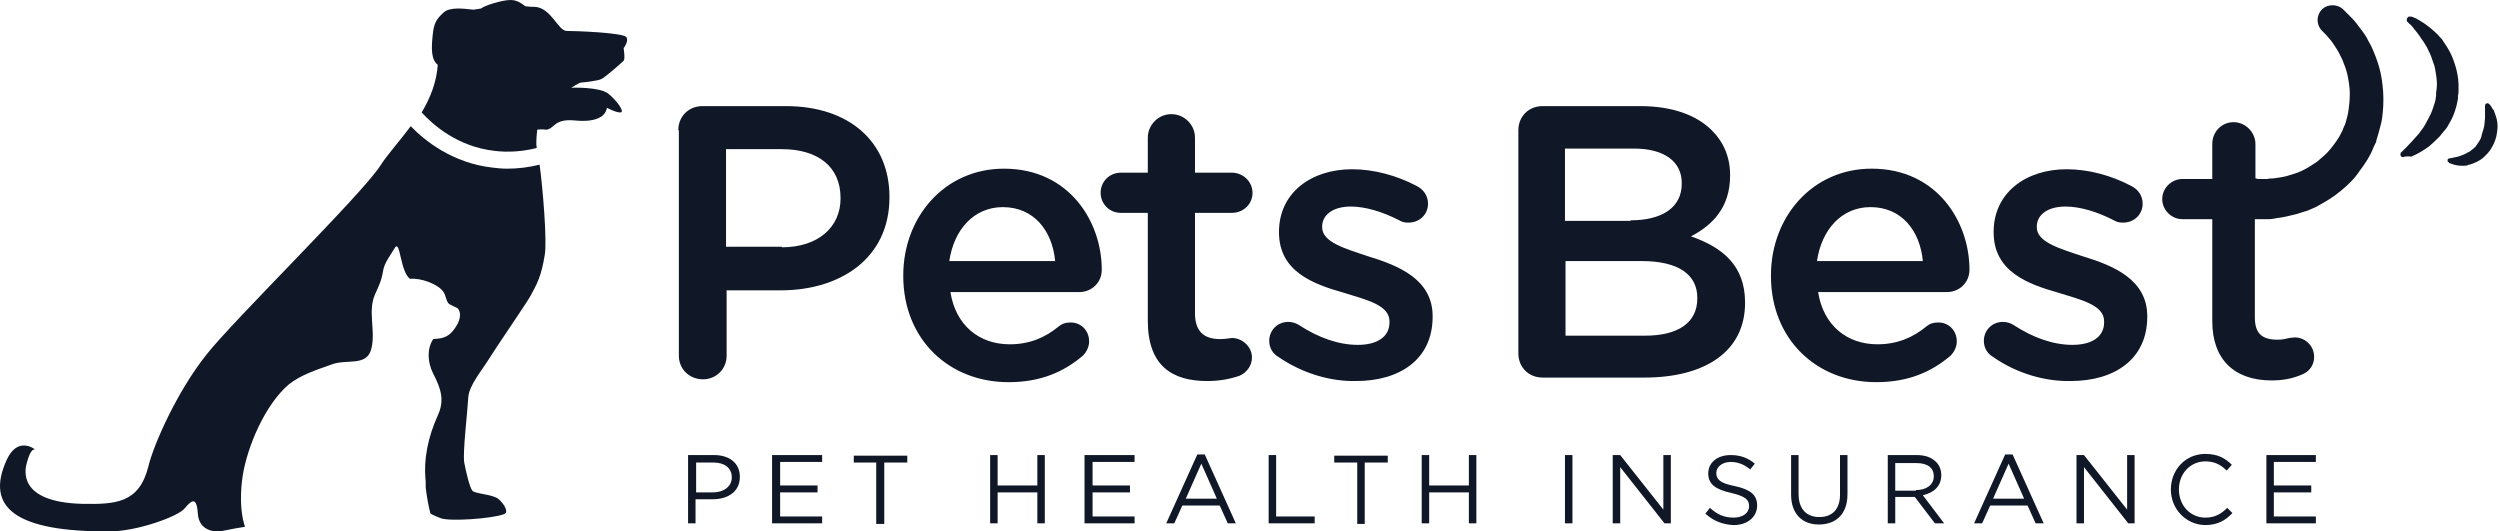 <svg width="207" height="44" viewBox="0 0 207 44" fill="none" xmlns="http://www.w3.org/2000/svg">
<path d="M56.162 10.782C56.162 9.641 57.02 8.786 58.163 8.786H65.071C70.36 8.786 73.647 11.78 73.647 16.294V16.342C73.647 21.379 69.597 24.04 64.643 24.04H60.164V29.458C60.164 30.55 59.306 31.406 58.21 31.406C57.067 31.406 56.21 30.55 56.21 29.458V10.782H56.162ZM64.738 20.476C67.739 20.476 69.597 18.813 69.597 16.437V16.389C69.597 13.776 67.692 12.35 64.738 12.35H60.116V20.429H64.738V20.476ZM83.509 31.644C78.554 31.644 74.79 28.08 74.79 22.852V22.805C74.79 17.958 78.221 13.966 83.128 13.966C88.559 13.966 91.227 18.385 91.227 22.329C91.227 23.422 90.369 24.183 89.369 24.183H78.697C79.126 26.939 81.079 28.508 83.604 28.508C85.272 28.508 86.558 27.937 87.654 27.034C87.94 26.797 88.226 26.701 88.654 26.701C89.512 26.701 90.179 27.367 90.179 28.27C90.179 28.745 89.941 29.173 89.655 29.458C88.083 30.788 86.177 31.644 83.509 31.644ZM87.368 21.617C87.13 19.098 85.605 17.15 83.033 17.15C80.651 17.15 78.983 19.003 78.602 21.617H87.368ZM95.038 26.559V17.625H92.799C91.846 17.625 91.132 16.864 91.132 15.962C91.132 15.011 91.894 14.298 92.799 14.298H95.038V11.4C95.038 10.354 95.896 9.451 96.992 9.451C98.04 9.451 98.945 10.307 98.945 11.4V14.298H101.994C102.947 14.298 103.709 15.059 103.709 15.962C103.709 16.912 102.947 17.625 101.994 17.625H98.945V25.941C98.945 27.462 99.707 28.079 101.041 28.079C101.47 28.079 101.899 27.984 101.994 27.984C102.852 27.984 103.662 28.697 103.662 29.6C103.662 30.313 103.185 30.883 102.613 31.121C101.756 31.406 100.946 31.549 99.946 31.549C97.087 31.549 95.038 30.313 95.038 26.558V26.559ZM105.853 29.553C105.425 29.315 105.091 28.84 105.091 28.222C105.091 27.367 105.758 26.654 106.663 26.654C106.997 26.654 107.283 26.749 107.521 26.892C109.189 27.984 110.856 28.555 112.428 28.555C114.096 28.555 115.048 27.842 115.048 26.701V26.607C115.048 25.276 113.238 24.848 111.237 24.231C108.712 23.517 105.901 22.472 105.901 19.241V19.193C105.901 15.962 108.569 14.013 111.952 14.013C113.762 14.013 115.668 14.536 117.288 15.391C117.859 15.677 118.24 16.199 118.24 16.864C118.24 17.768 117.526 18.433 116.621 18.433C116.287 18.433 116.097 18.385 115.858 18.243C114.477 17.53 113.048 17.102 111.856 17.102C110.332 17.102 109.474 17.815 109.474 18.766V18.813C109.474 20.049 111.332 20.571 113.333 21.237C115.81 21.997 118.622 23.137 118.622 26.179V26.226C118.622 29.79 115.859 31.549 112.285 31.549C110.189 31.596 107.854 30.931 105.853 29.553Z" fill="#101828"/>
<path d="M125.72 10.782C125.72 9.641 126.578 8.786 127.721 8.786H135.82C138.393 8.786 140.441 9.498 141.728 10.781C142.728 11.779 143.252 13.015 143.252 14.488V14.536C143.252 17.244 141.728 18.67 140.013 19.573C142.633 20.476 144.491 21.996 144.491 25.038V25.085C144.491 29.124 141.156 31.263 136.153 31.263H127.721C126.577 31.263 125.72 30.407 125.72 29.267V10.782ZM135.01 18.242C137.535 18.242 139.25 17.244 139.25 15.201V15.153C139.25 13.395 137.821 12.302 135.296 12.302H129.579V18.29H135.011V18.242L135.01 18.242ZM136.201 27.794C138.917 27.794 140.537 26.748 140.537 24.705V24.658C140.537 22.757 139.012 21.616 135.915 21.616H129.626V27.794H136.201ZM155.354 31.643C150.399 31.643 146.635 28.079 146.635 22.852V22.804C146.635 17.957 150.065 13.965 154.972 13.965C160.404 13.965 163.072 18.385 163.072 22.329C163.072 23.422 162.214 24.182 161.213 24.182H150.542C150.97 26.938 152.924 28.507 155.449 28.507C157.117 28.507 158.403 27.936 159.498 27.034C159.784 26.796 160.07 26.701 160.499 26.701C161.357 26.701 162.023 27.366 162.023 28.269C162.023 28.744 161.785 29.172 161.499 29.457C159.927 30.788 158.022 31.643 155.354 31.643ZM159.212 21.616C158.975 19.097 157.45 17.149 154.877 17.149C152.495 17.149 150.827 19.003 150.446 21.616H159.213H159.212ZM165.025 29.552C164.596 29.314 164.263 28.84 164.263 28.222C164.263 27.366 164.93 26.654 165.835 26.654C166.168 26.654 166.454 26.748 166.693 26.891C168.36 27.984 170.028 28.554 171.6 28.554C173.267 28.554 174.22 27.842 174.22 26.701V26.606C174.22 25.276 172.41 24.848 170.408 24.23C167.883 23.517 165.073 22.471 165.073 19.24V19.193C165.073 15.961 167.741 14.013 171.123 14.013C172.934 14.013 174.839 14.536 176.459 15.391C177.031 15.676 177.412 16.199 177.412 16.864C177.412 17.767 176.697 18.432 175.792 18.432C175.459 18.432 175.268 18.385 175.03 18.242C173.648 17.529 172.219 17.102 171.028 17.102C169.503 17.102 168.646 17.815 168.646 18.765V18.813C168.646 20.048 170.504 20.571 172.505 21.236C174.982 21.996 177.793 23.137 177.793 26.178V26.226C177.793 29.79 175.03 31.548 171.457 31.548C169.36 31.596 166.978 30.93 165.025 29.552ZM198.994 13.015C198.851 13.015 198.756 12.92 198.756 12.825C198.756 12.73 198.756 12.635 198.851 12.588L199.28 12.16C199.566 11.874 199.899 11.494 200.281 11.067L200.423 10.876C200.566 10.686 200.709 10.496 200.805 10.306C200.995 9.974 201.138 9.688 201.281 9.403C201.424 9.07 201.519 8.738 201.614 8.453C201.614 8.405 201.662 8.31 201.662 8.263L201.71 7.882V7.692C201.71 7.55 201.757 7.455 201.757 7.312C201.805 6.932 201.757 6.552 201.71 6.219C201.662 5.887 201.614 5.506 201.472 5.174C201.329 4.746 201.233 4.461 201.09 4.223C200.995 3.986 200.804 3.653 200.614 3.368L200.566 3.321C200.423 3.083 200.28 2.893 200.138 2.703C199.995 2.513 199.852 2.37 199.757 2.228C199.661 2.133 199.614 2.037 199.518 1.99L199.328 1.8C199.28 1.752 199.28 1.705 199.28 1.61C199.28 1.562 199.328 1.467 199.375 1.42C199.423 1.372 199.471 1.372 199.566 1.372H199.661L199.804 1.42C199.852 1.42 199.852 1.467 199.899 1.467C199.995 1.515 200.09 1.515 200.185 1.61L200.281 1.657C200.423 1.752 200.614 1.847 200.804 1.99C200.948 2.085 201.043 2.18 201.186 2.275C201.281 2.37 201.424 2.465 201.567 2.608C201.71 2.75 201.853 2.845 201.948 2.988C202.091 3.13 202.234 3.273 202.329 3.463C202.567 3.796 202.805 4.176 202.996 4.604C203.282 5.269 203.615 6.267 203.568 7.408C203.568 7.598 203.568 7.74 203.52 7.93V8.168L203.425 8.643C203.425 8.69 203.377 8.786 203.377 8.833C203.234 9.356 203.044 9.831 202.805 10.211C202.71 10.401 202.567 10.639 202.424 10.782C202.281 10.972 202.138 11.114 201.996 11.304C201.71 11.589 201.424 11.874 201.138 12.112C200.68 12.453 200.185 12.74 199.661 12.968C199.28 12.92 199.042 12.968 198.994 13.015ZM203.901 13.728C203.615 13.728 203.282 13.68 203.044 13.585C202.853 13.538 202.758 13.49 202.758 13.443C202.71 13.395 202.663 13.395 202.663 13.348V13.205C202.71 13.157 202.758 13.11 202.805 13.11C202.805 13.11 202.901 13.11 203.091 13.062C203.329 13.015 203.568 12.967 203.806 12.872C203.949 12.825 204.044 12.777 204.235 12.682C204.283 12.635 204.378 12.587 204.425 12.587C204.473 12.54 204.521 12.54 204.568 12.492L204.616 12.444C204.759 12.35 204.854 12.255 204.95 12.159L204.997 12.112L205.283 11.684C205.379 11.542 205.426 11.399 205.474 11.257V11.209C205.521 11.066 205.569 10.876 205.617 10.734C205.664 10.544 205.712 10.401 205.712 10.258C205.712 10.116 205.76 9.926 205.76 9.784V9.546V9.07V8.738C205.76 8.643 205.855 8.548 205.95 8.548C205.998 8.548 206.093 8.596 206.093 8.596C206.093 8.596 206.188 8.69 206.284 8.833C206.331 8.928 206.379 9.023 206.474 9.118C206.522 9.261 206.617 9.451 206.665 9.641C206.76 9.926 206.855 10.354 206.76 10.924C206.712 11.399 206.522 11.922 206.236 12.35C206.093 12.587 205.903 12.777 205.712 12.967C205.521 13.157 205.283 13.3 205.093 13.395C204.997 13.443 204.854 13.49 204.759 13.538C204.664 13.585 204.521 13.633 204.425 13.633C204.283 13.728 204.092 13.728 203.901 13.728ZM197.327 7.645C197.279 6.932 197.184 6.219 196.993 5.554C196.803 4.889 196.565 4.318 196.326 3.796C196.183 3.558 196.04 3.273 195.945 3.083C195.802 2.845 195.659 2.655 195.516 2.465C195.23 2.085 194.992 1.752 194.754 1.515L194.182 0.944L193.992 0.754C193.515 0.327 192.753 0.327 192.277 0.754C191.8 1.23 191.753 1.99 192.229 2.513L192.324 2.608L192.467 2.75C192.562 2.845 192.705 2.988 192.848 3.178C193.039 3.368 193.182 3.606 193.372 3.891C193.468 4.033 193.563 4.176 193.658 4.366L193.944 4.937C194.087 5.316 194.277 5.744 194.373 6.219C194.468 6.694 194.563 7.217 194.563 7.74C194.563 8.262 194.516 8.786 194.42 9.356C194.373 9.641 194.277 9.878 194.23 10.116C194.182 10.258 194.135 10.402 194.039 10.591L193.992 10.686V10.781C194.039 10.686 193.992 10.734 193.992 10.734L193.896 10.924C193.658 11.447 193.324 11.874 192.991 12.302C192.658 12.73 192.229 13.062 191.848 13.395C191.419 13.68 190.99 13.965 190.562 14.155C190.364 14.255 190.156 14.335 189.942 14.393C189.752 14.441 189.513 14.536 189.323 14.583C188.942 14.678 188.561 14.726 188.227 14.773C188.084 14.773 187.893 14.773 187.75 14.821H187.083C186.988 14.821 186.893 14.821 186.797 14.773H186.75V11.922C186.75 10.972 185.94 10.116 184.94 10.116C183.939 10.116 183.177 10.924 183.177 11.922V14.821H180.7C179.794 14.821 179.032 15.581 179.032 16.484C179.032 17.387 179.794 18.147 180.7 18.147H183.177V26.606C183.177 29.742 184.987 31.5 188.084 31.5C188.989 31.5 189.799 31.358 190.561 31.026C191.228 30.788 191.61 30.218 191.61 29.552C191.612 29.34 191.571 29.129 191.49 28.932C191.409 28.735 191.29 28.556 191.139 28.406C190.988 28.255 190.809 28.136 190.612 28.056C190.414 27.975 190.203 27.935 189.99 27.936C189.847 27.936 189.704 27.984 189.561 27.984C189.323 28.032 189.037 28.127 188.608 28.127C187.274 28.127 186.702 27.604 186.702 26.273V18.147H187.893C188.084 18.147 188.322 18.1 188.561 18.052C189.037 18.005 189.609 17.862 190.18 17.719C190.466 17.625 190.752 17.529 191.086 17.434C191.372 17.292 191.705 17.197 191.991 17.007C192.61 16.674 193.229 16.294 193.801 15.819C194.373 15.343 194.944 14.821 195.373 14.155C195.85 13.538 196.279 12.872 196.565 12.112L196.707 11.827L196.755 11.732V11.637L196.803 11.494C196.85 11.304 196.898 11.209 196.946 11.019C197.041 10.591 197.184 10.211 197.232 9.831C197.327 9.166 197.375 8.405 197.327 7.645Z" fill="#101828"/>
<path d="M41.965 13.966C41.535 13.966 41.106 13.918 40.725 13.871C37.486 13.49 35.199 11.685 34.008 10.449C33.055 11.732 32.054 12.825 31.483 13.728C29.958 16.104 19.239 26.606 17.095 29.363C14.665 32.404 12.712 36.824 12.283 38.629C11.521 41.67 9.567 41.766 6.804 41.718C1.468 41.576 2.04 38.914 2.23 38.296C2.564 37.014 2.897 37.203 2.945 37.251C2.85 37.156 1.468 36.11 0.563 38.059C-1.295 42.098 1.421 44.047 9.091 43.999C11.33 43.999 14.76 42.764 15.284 42.098C15.809 41.48 16.285 41.005 16.38 42.526C16.476 44.047 17.953 43.999 17.953 43.999C18.524 43.999 18.953 43.809 20.287 43.619L20.239 43.476C19.858 42.241 19.906 40.625 20.096 39.39C20.477 36.966 21.954 33.497 23.908 31.834C24.908 31.026 26.29 30.598 27.481 30.17C28.72 29.695 30.435 30.408 30.768 28.792C31.102 27.319 30.435 25.751 31.054 24.373C31.388 23.612 31.578 23.28 31.721 22.424C31.816 21.759 32.388 21.046 32.721 20.476C33.151 19.906 33.151 22.567 33.961 23.09C34.818 22.994 36.295 23.517 36.724 24.183C36.914 24.468 36.914 24.8 37.105 25.086C37.295 25.323 37.867 25.418 37.963 25.608C38.296 26.178 37.914 26.891 37.486 27.414C37.01 27.985 36.485 28.032 35.866 28.079C35.342 28.887 35.39 29.98 35.866 30.931C36.533 32.214 36.819 33.164 36.247 34.4C35.438 36.206 35.056 38.011 35.247 39.865V40.34C35.342 41.196 35.485 41.908 35.628 42.478C35.628 42.526 35.771 42.621 36.486 42.906C37.2 43.191 40.725 42.954 41.726 42.573C42.155 42.431 41.774 41.766 41.297 41.338C40.821 40.91 39.344 40.91 39.106 40.625C38.867 40.292 38.582 39.057 38.439 38.296C38.296 37.536 38.725 33.925 38.772 32.927C38.82 31.929 39.916 30.645 40.44 29.79C40.964 28.935 43.537 25.18 43.918 24.515C44.49 23.47 44.823 22.852 45.109 21.094C45.299 19.953 44.966 15.771 44.68 13.633C43.793 13.857 42.88 13.969 41.965 13.966Z" fill="#101828"/>
<path d="M51.874 3.083C51.636 2.703 47.634 2.561 46.919 2.561C46.204 2.561 45.633 0.612 44.251 0.565C44.061 0.565 43.822 0.565 43.489 0.517L43.441 0.47C42.727 -0.053 42.393 -0.101 41.345 0.137C40.821 0.28 40.249 0.422 39.82 0.708C39.487 0.755 39.201 0.802 39.201 0.802C38.343 0.707 37.247 0.565 36.724 1.04C36.104 1.61 35.914 1.943 35.819 2.988C35.723 3.939 35.676 4.937 36.247 5.365C36.152 6.79 35.628 8.121 34.913 9.309C35.866 10.354 37.915 12.16 40.964 12.493C42.107 12.635 43.298 12.54 44.442 12.255C44.347 11.684 44.489 10.734 44.489 10.734C44.489 10.734 44.871 10.687 45.156 10.734C45.442 10.782 45.728 10.497 45.966 10.307C46.204 10.117 46.633 9.879 47.586 9.974C48.539 10.069 49.254 9.974 49.73 9.689C50.206 9.404 50.254 8.929 50.254 8.929C50.254 8.929 51.064 9.356 51.398 9.309C51.731 9.261 51.112 8.358 50.349 7.741C49.587 7.17 47.3 7.265 47.3 7.265C47.3 7.265 47.967 6.837 48.11 6.837C48.253 6.837 49.492 6.695 49.778 6.552C50.111 6.41 51.493 5.174 51.636 5.032C51.779 4.889 51.636 3.986 51.636 3.986C51.636 3.986 52.065 3.464 51.874 3.083Z" fill="#101828"/>
<path d="M56.972 37.679H59.116C60.402 37.679 61.26 38.344 61.26 39.485C61.26 40.721 60.259 41.338 59.02 41.338H57.591V43.334H56.972V37.679H56.972ZM59.021 40.768C59.973 40.768 60.593 40.245 60.593 39.533C60.593 38.725 59.973 38.297 59.068 38.297H57.639V40.768H59.021V40.768ZM63.975 37.679H68.073V38.25H64.595V40.198H67.692V40.768H64.595V42.764H68.073V43.334H63.928V37.679H63.975ZM72.599 38.297H70.693V37.727H75.124V38.297H73.218V43.382H72.551V38.297H72.599ZM81.984 37.679H82.604V40.198H85.891V37.679H86.51V43.334H85.891V40.768H82.604V43.334H81.984V37.679ZM89.846 37.679H93.943V38.25H90.465V40.198H93.561V40.768H90.465V42.764H93.943V43.334H89.798V37.679H89.846ZM99.136 37.631H99.755L102.328 43.334H101.661L100.994 41.861H97.897L97.23 43.334H96.563L99.136 37.631ZM100.756 41.291L99.469 38.392L98.183 41.291H100.756ZM105.044 37.679H105.663V42.764H108.855V43.334H105.044V37.679ZM112.38 38.297H110.475V37.727H114.906V38.297H113V43.382H112.38V38.297ZM117.716 37.679H118.336V40.198H121.623V37.679H122.243V43.334H121.623V40.768H118.336V43.334H117.716V37.679ZM129.579 37.679H130.199V43.334H129.579V37.679ZM133.534 37.679H134.153L137.726 42.194V37.679H138.346V43.334H137.822L134.153 38.677V43.334H133.534V37.679ZM141.204 42.526L141.585 42.051C142.157 42.574 142.729 42.859 143.539 42.859C144.301 42.859 144.825 42.479 144.825 41.909C144.825 41.386 144.539 41.101 143.348 40.816C142.062 40.531 141.442 40.103 141.442 39.2C141.442 38.297 142.205 37.679 143.3 37.679C144.11 37.679 144.73 37.917 145.301 38.392L144.92 38.867C144.396 38.439 143.872 38.249 143.3 38.249C142.586 38.249 142.109 38.677 142.109 39.152C142.109 39.675 142.395 40.008 143.634 40.245C144.92 40.53 145.492 40.958 145.492 41.861C145.492 42.811 144.682 43.477 143.538 43.477C142.633 43.429 141.871 43.144 141.204 42.526ZM148.303 40.958V37.679H148.922V40.911C148.922 42.146 149.589 42.811 150.637 42.811C151.685 42.811 152.352 42.194 152.352 40.958V37.679H152.972V40.911C152.972 42.574 152.019 43.429 150.59 43.429C149.256 43.429 148.303 42.574 148.303 40.958ZM156.259 37.679H158.689C159.404 37.679 159.928 37.869 160.309 38.25C160.595 38.535 160.738 38.915 160.738 39.343C160.738 40.293 160.071 40.815 159.213 41.006L160.976 43.334H160.213L158.546 41.148H156.927V43.334H156.307V37.679H156.259ZM158.641 40.578C159.499 40.578 160.118 40.15 160.118 39.437C160.118 38.725 159.594 38.344 158.689 38.344H156.926V40.625H158.641V40.578ZM166.026 37.631H166.645L169.218 43.334H168.551L167.884 41.861H164.787L164.12 43.334H163.453L166.026 37.631ZM167.598 41.291L166.312 38.392L165.026 41.291H167.598ZM171.934 37.679H172.553L176.126 42.194V37.679H176.745V43.334H176.222L172.553 38.677V43.334H171.934L171.934 37.679ZM179.747 40.53C179.747 38.915 180.938 37.584 182.606 37.584C183.654 37.584 184.273 37.964 184.797 38.487L184.368 38.962C183.892 38.487 183.368 38.202 182.606 38.202C181.367 38.202 180.414 39.2 180.414 40.53C180.414 41.861 181.367 42.859 182.605 42.859C183.368 42.859 183.892 42.574 184.416 42.051L184.845 42.479C184.273 43.097 183.606 43.477 182.558 43.477C180.986 43.429 179.747 42.146 179.747 40.53ZM187.656 37.679H191.753V38.25H188.275V40.198H191.372V40.768H188.275V42.764H191.753V43.334H187.656V37.679Z" fill="#101828"/>
</svg>

